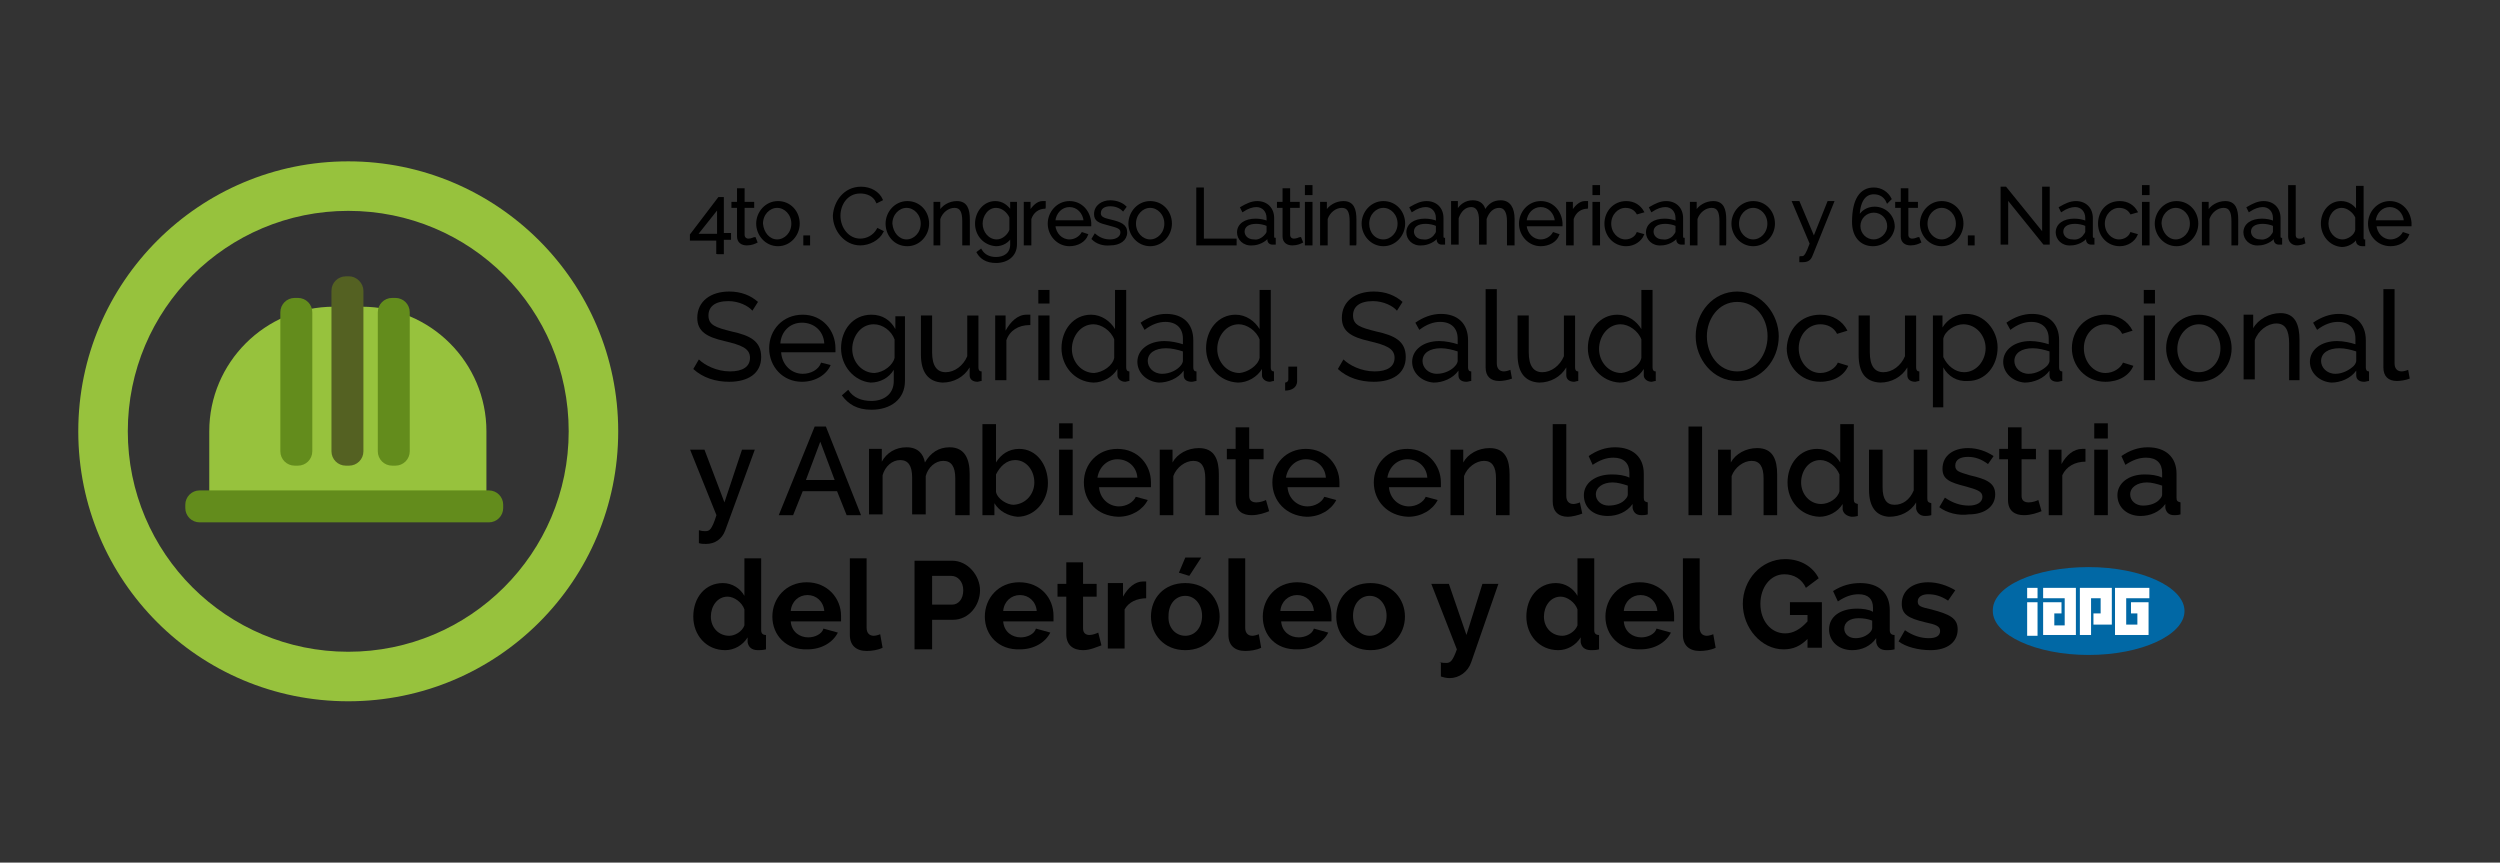 <?xml version="1.0" encoding="utf-8"?>
<!-- Generator: Adobe Illustrator 23.0.2, SVG Export Plug-In . SVG Version: 6.00 Build 0)  -->
<svg version="1.1" baseProfile="tiny" id="Layer_1" xmlns="http://www.w3.org/2000/svg" xmlns:xlink="http://www.w3.org/1999/xlink"
	 x="0px" y="0px" viewBox="0 0 313 108" xml:space="preserve">
<rect x="0" y="0" width="313" height="108" fill="#333333" stroke="none"/>
<g>
	<g id="XMLID_37_">
		<path id="XMLID_42_" fill="#97C23D" d="M60.8,63.8H26.2V54c0-8.6,7-15.6,15.6-15.6h3.5c8.6,0,15.6,7,15.6,15.6V63.8z"/>
		<path id="XMLID_41_" fill="#638C1C" d="M61.2,65.4H25c-1,0-1.8-0.8-1.8-1.8v-0.4c0-1,0.8-1.8,1.8-1.8h36.2c1,0,1.8,0.8,1.8,1.8
			v0.4C63,64.6,62.2,65.4,61.2,65.4z"/>
		<path id="XMLID_40_" fill="#638C1C" d="M39.1,39.1v17.4c0,1-0.8,1.8-1.8,1.8h-0.4c-1,0-1.8-0.8-1.8-1.8V39.1c0-1,0.8-1.8,1.8-1.8
			h0.4C38.3,37.3,39.1,38.1,39.1,39.1z"/>
		<path id="XMLID_39_" fill="#638C1C" d="M51.3,39.1v17.4c0,1-0.8,1.8-1.8,1.8h-0.4c-1,0-1.8-0.8-1.8-1.8V39.1c0-1,0.8-1.8,1.8-1.8
			h0.4C50.5,37.3,51.3,38.1,51.3,39.1z"/>
		<path id="XMLID_38_" fill="#546122" d="M45.5,36.4v20.1c0,1-0.8,1.8-1.8,1.8h-0.4c-1,0-1.8-0.8-1.8-1.8V36.4c0-1,0.8-1.8,1.8-1.8
			h0.4C44.7,34.6,45.5,35.5,45.5,36.4z"/>
	</g>
	<g>
		<path stroke="#000000" stroke-width="0.25" stroke-miterlimit="10" d="M89.8,31.8v-1.8h-3.3v-0.6l3.5-4.6h0.5v4.5h0.9v0.6h-0.9
			v1.8H89.8z M87.2,29.4h2.7V26L87.2,29.4z"/>
		<path stroke="#000000" stroke-width="0.25" stroke-miterlimit="10" d="M94.7,30.3c-0.2,0.1-0.6,0.3-1.2,0.3c-0.6,0-1.1-0.3-1.1-1
			v-3.7h-0.7v-0.5h0.7v-1.7h0.7v1.7h1.2v0.5h-1.2v3.5c0,0.4,0.3,0.6,0.6,0.6c0.4,0,0.7-0.2,0.8-0.2L94.7,30.3z"/>
		<path stroke="#000000" stroke-width="0.25" stroke-miterlimit="10" d="M94.8,28c0-1.4,1.1-2.7,2.6-2.7s2.6,1.2,2.6,2.7
			c0,1.4-1.1,2.7-2.6,2.7C95.9,30.7,94.8,29.4,94.8,28z M97.3,30.1c1,0,1.9-0.9,1.9-2.1s-0.9-2.1-1.9-2.1c-1,0-1.9,0.9-1.9,2.1
			C95.5,29.2,96.3,30.1,97.3,30.1z"/>
		<path stroke="#000000" stroke-width="0.25" stroke-miterlimit="10" d="M100.7,30.6v-1h0.6v1H100.7z"/>
		<path stroke="#000000" stroke-width="0.25" stroke-miterlimit="10" d="M107.8,23.5c1.2,0,2.2,0.6,2.6,1.5l-0.6,0.3
			c-0.4-0.9-1.3-1.2-2.1-1.2c-1.7,0-2.6,1.5-2.6,2.9c0,1.6,1.1,3,2.6,3c0.8,0,1.7-0.4,2.2-1.3l0.6,0.3c-0.5,1-1.7,1.6-2.8,1.6
			c-1.9,0-3.3-1.8-3.3-3.6C104.5,25.3,105.7,23.5,107.8,23.5z"/>
		<path stroke="#000000" stroke-width="0.25" stroke-miterlimit="10" d="M111,28c0-1.4,1.1-2.7,2.6-2.7s2.6,1.2,2.6,2.7
			c0,1.4-1.1,2.7-2.6,2.7C112,30.7,111,29.4,111,28z M113.5,30.1c1,0,1.9-0.9,1.9-2.1s-0.9-2.1-1.9-2.1c-1,0-1.9,0.9-1.9,2.1
			C111.7,29.2,112.5,30.1,113.5,30.1z"/>
		<path stroke="#000000" stroke-width="0.25" stroke-miterlimit="10" d="M121.3,30.6h-0.7v-2.9c0-1.2-0.3-1.8-1.1-1.8
			c-0.8,0-1.6,0.6-1.9,1.5v3.2H117v-5.2h0.6v1.2c0.4-0.8,1.3-1.3,2.2-1.3c1.2,0,1.5,0.9,1.5,2.2V30.6z"/>
		<path stroke="#000000" stroke-width="0.25" stroke-miterlimit="10" d="M122.2,28c0-1.4,1-2.7,2.4-2.7c0.9,0,1.5,0.5,2,1.2v-1.1
			h0.6v5.2c0,1.4-1.1,2.2-2.5,2.2c-1.2,0-1.9-0.5-2.3-1.2l0.4-0.3c0.4,0.7,1.1,1,1.9,1c1,0,1.9-0.5,1.9-1.7v-1
			c-0.4,0.7-1.1,1.1-1.9,1.1C123.2,30.6,122.2,29.4,122.2,28z M126.5,28.8v-1.6c-0.3-0.7-1-1.3-1.8-1.3c-1.1,0-1.8,1.1-1.8,2.1
			c0,1.1,0.8,2.1,1.9,2.1C125.6,30.1,126.3,29.4,126.5,28.8z"/>
		<path stroke="#000000" stroke-width="0.25" stroke-miterlimit="10" d="M130.9,26c-0.9,0-1.6,0.5-1.9,1.4v3.2h-0.7v-5.2h0.6v1.2
			c0.4-0.7,1-1.3,1.6-1.3c0.1,0,0.2,0,0.3,0V26z"/>
		<path stroke="#000000" stroke-width="0.25" stroke-miterlimit="10" d="M131.3,28c0-1.4,1.1-2.7,2.6-2.7c1.5,0,2.5,1.2,2.6,2.6
			c0,0.1,0,0.2,0,0.3H132c0.1,1.1,0.9,1.9,1.9,1.9c0.7,0,1.3-0.4,1.6-0.9l0.6,0.2c-0.3,0.8-1.2,1.3-2.2,1.3
			C132.4,30.7,131.3,29.4,131.3,28z M135.8,27.7c-0.1-1.1-0.9-1.9-1.9-1.9c-1,0-1.8,0.8-1.9,1.9H135.8z"/>
		<path stroke="#000000" stroke-width="0.25" stroke-miterlimit="10" d="M136.8,29.9l0.3-0.5c0.6,0.5,1.2,0.7,1.9,0.7
			c0.8,0,1.4-0.4,1.4-1c0-0.6-0.5-0.7-1.6-1c-1.2-0.3-1.7-0.5-1.7-1.3c0-1,0.9-1.6,1.9-1.6c0.8,0,1.5,0.3,1.9,0.7l-0.3,0.4
			c-0.4-0.4-1-0.6-1.6-0.6c-0.7,0-1.3,0.3-1.3,1c0,0.5,0.4,0.7,1.3,0.9c1.3,0.3,2,0.6,2,1.5c0,0.9-0.8,1.5-2,1.5
			C138.1,30.7,137.3,30.4,136.8,29.9z"/>
		<path stroke="#000000" stroke-width="0.25" stroke-miterlimit="10" d="M141.4,28c0-1.4,1.1-2.7,2.6-2.7c1.5,0,2.6,1.2,2.6,2.7
			c0,1.4-1.1,2.7-2.6,2.7C142.5,30.7,141.4,29.4,141.4,28z M144,30.1c1,0,1.9-0.9,1.9-2.1s-0.9-2.1-1.9-2.1c-1,0-1.9,0.9-1.9,2.1
			C142.1,29.2,143,30.1,144,30.1z"/>
		<path stroke="#000000" stroke-width="0.25" stroke-miterlimit="10" d="M149.9,30.6v-7h0.7V30h4.1v0.6H149.9z"/>
		<path stroke="#000000" stroke-width="0.25" stroke-miterlimit="10" d="M155,29.1c0-1,0.9-1.6,2.2-1.6c0.5,0,1.1,0.1,1.5,0.3v-0.5
			c0-0.9-0.6-1.5-1.4-1.5c-0.5,0-1.1,0.2-1.7,0.6l-0.2-0.4c0.7-0.4,1.3-0.7,2-0.7c1.2,0,2,0.8,2,2v2.3c0,0.2,0.1,0.3,0.2,0.3v0.6
			c-0.1,0-0.2,0-0.3,0c-0.3,0-0.5-0.2-0.5-0.5l0-0.4c-0.4,0.6-1.3,1-2,1C155.7,30.7,155,29.9,155,29.1z M158.5,29.4
			c0.1-0.1,0.2-0.3,0.2-0.4v-0.8c-0.4-0.2-1-0.3-1.4-0.3c-1,0-1.6,0.4-1.6,1.1c0,0.5,0.4,1.1,1.3,1.1
			C157.5,30.2,158.1,29.9,158.5,29.4z"/>
		<path stroke="#000000" stroke-width="0.25" stroke-miterlimit="10" d="M163,30.3c-0.2,0.1-0.6,0.3-1.2,0.3c-0.6,0-1.1-0.3-1.1-1
			v-3.7H160v-0.5h0.7v-1.7h0.7v1.7h1.2v0.5h-1.2v3.5c0,0.4,0.3,0.6,0.6,0.6c0.4,0,0.7-0.2,0.8-0.2L163,30.3z"/>
		<path stroke="#000000" stroke-width="0.25" stroke-miterlimit="10" d="M163.5,24.3v-1h0.7v1H163.5z M163.5,30.6v-5.2h0.7v5.2
			H163.5z"/>
		<path stroke="#000000" stroke-width="0.25" stroke-miterlimit="10" d="M169.8,30.6h-0.7v-2.9c0-1.2-0.3-1.8-1.1-1.8
			c-0.8,0-1.6,0.6-1.9,1.5v3.2h-0.7v-5.2h0.6v1.2c0.4-0.8,1.3-1.3,2.2-1.3c1.2,0,1.5,0.9,1.5,2.2V30.6z"/>
		<path stroke="#000000" stroke-width="0.25" stroke-miterlimit="10" d="M170.6,28c0-1.4,1.1-2.7,2.6-2.7c1.5,0,2.6,1.2,2.6,2.7
			c0,1.4-1.1,2.7-2.6,2.7C171.7,30.7,170.6,29.4,170.6,28z M173.2,30.1c1,0,1.9-0.9,1.9-2.1s-0.9-2.1-1.9-2.1c-1,0-1.9,0.9-1.9,2.1
			C171.3,29.2,172.1,30.1,173.2,30.1z"/>
		<path stroke="#000000" stroke-width="0.25" stroke-miterlimit="10" d="M176.2,29.1c0-1,0.9-1.6,2.2-1.6c0.5,0,1.1,0.1,1.5,0.3
			v-0.5c0-0.9-0.6-1.5-1.4-1.5c-0.5,0-1.1,0.2-1.7,0.6l-0.2-0.4c0.7-0.4,1.3-0.7,2-0.7c1.2,0,2,0.8,2,2v2.3c0,0.2,0.1,0.3,0.2,0.3
			v0.6c-0.1,0-0.2,0-0.3,0c-0.3,0-0.5-0.2-0.5-0.5l0-0.4c-0.4,0.6-1.3,1-2,1C176.9,30.7,176.2,29.9,176.2,29.1z M179.7,29.4
			c0.1-0.1,0.2-0.3,0.2-0.4v-0.8c-0.4-0.2-1-0.3-1.4-0.3c-1,0-1.6,0.4-1.6,1.1c0,0.5,0.4,1.1,1.3,1.1
			C178.7,30.2,179.4,29.9,179.7,29.4z"/>
		<path stroke="#000000" stroke-width="0.25" stroke-miterlimit="10" d="M189.5,30.6h-0.7v-2.9c0-1.2-0.4-1.8-1.1-1.8
			c-0.8,0-1.4,0.6-1.7,1.5v3.1h-0.7v-2.9c0-1.2-0.4-1.8-1.1-1.8c-0.8,0-1.4,0.6-1.7,1.5v3.2h-0.7v-5.2h0.6v1.2
			c0.4-0.8,1.1-1.3,2-1.3c0.9,0,1.4,0.5,1.5,1.3c0.5-0.9,1.1-1.3,2-1.3c1.1,0,1.6,0.9,1.6,2.2V30.6z"/>
		<path stroke="#000000" stroke-width="0.25" stroke-miterlimit="10" d="M190.3,28c0-1.4,1.1-2.7,2.6-2.7c1.5,0,2.5,1.2,2.6,2.6
			c0,0.1,0,0.2,0,0.3H191c0.1,1.1,0.9,1.9,1.9,1.9c0.7,0,1.3-0.4,1.6-0.9l0.6,0.2c-0.3,0.8-1.2,1.3-2.2,1.3
			C191.4,30.7,190.3,29.4,190.3,28z M194.8,27.7c-0.1-1.1-0.9-1.9-1.9-1.9c-1,0-1.8,0.8-1.9,1.9H194.8z"/>
		<path stroke="#000000" stroke-width="0.25" stroke-miterlimit="10" d="M198.8,26c-0.9,0-1.6,0.5-1.9,1.4v3.2h-0.7v-5.2h0.6v1.2
			c0.4-0.7,1-1.3,1.6-1.3c0.1,0,0.2,0,0.3,0V26z"/>
		<path stroke="#000000" stroke-width="0.25" stroke-miterlimit="10" d="M199.5,24.3v-1h0.7v1H199.5z M199.5,30.6v-5.2h0.7v5.2
			H199.5z"/>
		<path stroke="#000000" stroke-width="0.25" stroke-miterlimit="10" d="M203.6,25.3c1,0,1.7,0.5,2.1,1.2l-0.7,0.2
			c-0.3-0.5-0.8-0.8-1.5-0.8c-1,0-1.9,0.9-1.9,2.1c0,1.2,0.9,2.1,1.9,2.1c0.7,0,1.3-0.4,1.5-0.9l0.7,0.2c-0.3,0.7-1.1,1.3-2.1,1.3
			c-1.5,0-2.6-1.2-2.6-2.7S202.1,25.3,203.6,25.3z"/>
		<path stroke="#000000" stroke-width="0.25" stroke-miterlimit="10" d="M206.2,29.1c0-1,0.9-1.6,2.2-1.6c0.5,0,1.1,0.1,1.5,0.3
			v-0.5c0-0.9-0.6-1.5-1.4-1.5c-0.5,0-1.1,0.2-1.7,0.6l-0.2-0.4c0.7-0.4,1.3-0.7,2-0.7c1.2,0,2,0.8,2,2v2.3c0,0.2,0.1,0.3,0.2,0.3
			v0.6c-0.1,0-0.2,0-0.3,0c-0.3,0-0.5-0.2-0.5-0.5l0-0.4c-0.4,0.6-1.3,1-2,1C206.9,30.7,206.2,29.9,206.2,29.1z M209.7,29.4
			c0.1-0.1,0.2-0.3,0.2-0.4v-0.8c-0.4-0.2-1-0.3-1.4-0.3c-1,0-1.6,0.4-1.6,1.1c0,0.5,0.4,1.1,1.3,1.1
			C208.7,30.2,209.4,29.9,209.7,29.4z"/>
		<path stroke="#000000" stroke-width="0.25" stroke-miterlimit="10" d="M216.1,30.6h-0.7v-2.9c0-1.2-0.3-1.8-1.1-1.8
			c-0.8,0-1.6,0.6-1.9,1.5v3.2h-0.7v-5.2h0.6v1.2c0.4-0.8,1.3-1.3,2.2-1.3c1.2,0,1.5,0.9,1.5,2.2V30.6z"/>
		<path stroke="#000000" stroke-width="0.25" stroke-miterlimit="10" d="M216.9,28c0-1.4,1.1-2.7,2.6-2.7s2.6,1.2,2.6,2.7
			c0,1.4-1.1,2.7-2.6,2.7C218,30.7,216.9,29.4,216.9,28z M219.5,30.1c1,0,1.9-0.9,1.9-2.1s-0.9-2.1-1.9-2.1c-1,0-1.9,0.9-1.9,2.1
			C217.6,29.2,218.5,30.1,219.5,30.1z"/>
		<path stroke="#000000" stroke-width="0.25" stroke-miterlimit="10" d="M225.3,32.2c0.1,0,0.1,0,0.2,0c0.1,0,0.3,0,0.4-0.1
			c0.1-0.1,0.3-0.2,0.8-1.6l-2.2-5.2h0.7l1.9,4.5l1.8-4.5h0.6l-2.7,6.7c-0.2,0.5-0.5,0.7-1.1,0.7c-0.1,0-0.2,0-0.3,0V32.2z"/>
		<path stroke="#000000" stroke-width="0.25" stroke-miterlimit="10" d="M234.5,30.7c-1.5,0-2.5-1.1-2.5-2.9c0-2.9,1-4.2,2.6-4.2
			c0.9,0,1.7,0.5,2.1,1.3l-0.4,0.4c-0.3-0.7-0.9-1.1-1.7-1.1c-1.2,0-1.9,1.1-1.9,3.1c0.3-0.8,1.1-1.3,2-1.3c1.3,0,2.4,1,2.4,2.4
			C237,29.6,235.9,30.7,234.5,30.7z M236.4,28.3c0-1-0.8-1.8-1.8-1.8c-1,0-1.8,0.8-1.8,1.8c0,1,0.8,1.8,1.8,1.8
			C235.5,30.1,236.4,29.3,236.4,28.3z"/>
		<path stroke="#000000" stroke-width="0.25" stroke-miterlimit="10" d="M240.4,30.3c-0.2,0.1-0.6,0.3-1.2,0.3c-0.6,0-1.1-0.3-1.1-1
			v-3.7h-0.7v-0.5h0.7v-1.7h0.7v1.7h1.2v0.5h-1.2v3.5c0,0.4,0.3,0.6,0.6,0.6c0.4,0,0.7-0.2,0.8-0.2L240.4,30.3z"/>
		<path stroke="#000000" stroke-width="0.25" stroke-miterlimit="10" d="M240.5,28c0-1.4,1.1-2.7,2.6-2.7s2.6,1.2,2.6,2.7
			c0,1.4-1.1,2.7-2.6,2.7C241.6,30.7,240.5,29.4,240.5,28z M243.1,30.1c1,0,1.9-0.9,1.9-2.1s-0.9-2.1-1.9-2.1c-1,0-1.9,0.9-1.9,2.1
			C241.2,29.2,242.1,30.1,243.1,30.1z"/>
		<path stroke="#000000" stroke-width="0.25" stroke-miterlimit="10" d="M246.5,30.6v-1h0.6v1H246.5z"/>
		<path stroke="#000000" stroke-width="0.25" stroke-miterlimit="10" d="M251.3,24.8v5.7h-0.7v-7h0.5l4.7,5.8v-5.8h0.7v7h-0.6
			L251.3,24.8z"/>
		<path stroke="#000000" stroke-width="0.25" stroke-miterlimit="10" d="M257.5,29.1c0-1,0.9-1.6,2.2-1.6c0.5,0,1.1,0.1,1.5,0.3
			v-0.5c0-0.9-0.6-1.5-1.4-1.5c-0.5,0-1.1,0.2-1.7,0.6l-0.2-0.4c0.7-0.4,1.3-0.7,2-0.7c1.2,0,2,0.8,2,2v2.3c0,0.2,0.1,0.3,0.2,0.3
			v0.6c-0.1,0-0.2,0-0.3,0c-0.3,0-0.5-0.2-0.5-0.5l0-0.4c-0.4,0.6-1.3,1-2,1C258.2,30.7,257.5,29.9,257.5,29.1z M261,29.4
			c0.1-0.1,0.2-0.3,0.2-0.4v-0.8c-0.4-0.2-1-0.3-1.4-0.3c-1,0-1.6,0.4-1.6,1.1c0,0.5,0.4,1.1,1.3,1.1
			C260.1,30.2,260.7,29.9,261,29.4z"/>
		<path stroke="#000000" stroke-width="0.25" stroke-miterlimit="10" d="M265.4,25.3c1,0,1.7,0.5,2.1,1.2l-0.7,0.2
			c-0.3-0.5-0.8-0.8-1.5-0.8c-1,0-1.9,0.9-1.9,2.1c0,1.2,0.9,2.1,1.9,2.1c0.7,0,1.3-0.4,1.5-0.9l0.7,0.2c-0.3,0.7-1.1,1.3-2.1,1.3
			c-1.5,0-2.6-1.2-2.6-2.7S263.8,25.3,265.4,25.3z"/>
		<path stroke="#000000" stroke-width="0.25" stroke-miterlimit="10" d="M268.3,24.3v-1h0.7v1H268.3z M268.3,30.6v-5.2h0.7v5.2
			H268.3z"/>
		<path stroke="#000000" stroke-width="0.25" stroke-miterlimit="10" d="M269.9,28c0-1.4,1.1-2.7,2.6-2.7s2.6,1.2,2.6,2.7
			c0,1.4-1.1,2.7-2.6,2.7C271,30.7,269.9,29.4,269.9,28z M272.4,30.1c1,0,1.9-0.9,1.9-2.1s-0.9-2.1-1.9-2.1c-1,0-1.9,0.9-1.9,2.1
			C270.6,29.2,271.4,30.1,272.4,30.1z"/>
		<path stroke="#000000" stroke-width="0.25" stroke-miterlimit="10" d="M280.2,30.6h-0.7v-2.9c0-1.2-0.3-1.8-1.1-1.8
			c-0.8,0-1.6,0.6-1.9,1.5v3.2h-0.7v-5.2h0.6v1.2c0.4-0.8,1.3-1.3,2.2-1.3c1.2,0,1.5,0.9,1.5,2.2V30.6z"/>
		<path stroke="#000000" stroke-width="0.25" stroke-miterlimit="10" d="M281,29.1c0-1,0.9-1.6,2.2-1.6c0.5,0,1.1,0.1,1.5,0.3v-0.5
			c0-0.9-0.6-1.5-1.4-1.5c-0.5,0-1.1,0.2-1.7,0.6l-0.2-0.4c0.7-0.4,1.3-0.7,2-0.7c1.2,0,2,0.8,2,2v2.3c0,0.2,0.1,0.3,0.2,0.3v0.6
			c-0.1,0-0.2,0-0.3,0c-0.3,0-0.5-0.2-0.5-0.5l0-0.4c-0.4,0.6-1.3,1-2,1C281.7,30.7,281,29.9,281,29.1z M284.5,29.4
			c0.1-0.1,0.2-0.3,0.2-0.4v-0.8c-0.4-0.2-1-0.3-1.4-0.3c-1,0-1.6,0.4-1.6,1.1c0,0.5,0.4,1.1,1.3,1.1
			C283.5,30.2,284.2,29.9,284.5,29.4z"/>
		<path stroke="#000000" stroke-width="0.25" stroke-miterlimit="10" d="M286.6,23.3h0.7v6.1c0,0.4,0.2,0.6,0.6,0.6
			c0.1,0,0.4,0,0.5-0.1l0.1,0.5c-0.2,0.1-0.7,0.2-0.9,0.2c-0.6,0-1-0.4-1-1V23.3z"/>
		<path stroke="#000000" stroke-width="0.25" stroke-miterlimit="10" d="M290.7,28c0-1.5,1-2.7,2.4-2.7c0.9,0,1.6,0.5,2,1.2v-3.1
			h0.7v6.4c0,0.2,0.1,0.3,0.2,0.3v0.6c-0.1,0-0.2,0-0.3,0c-0.3,0-0.6-0.2-0.6-0.5v-0.5c-0.4,0.7-1.2,1.1-1.9,1.1
			C291.7,30.7,290.7,29.4,290.7,28z M295,28.8v-1.6c-0.3-0.7-1.1-1.3-1.8-1.3c-1.1,0-1.8,1-1.8,2.1c0,1.1,0.8,2.1,1.9,2.1
			C294,30.1,294.9,29.5,295,28.8z"/>
		<path stroke="#000000" stroke-width="0.25" stroke-miterlimit="10" d="M296.6,28c0-1.4,1.1-2.7,2.6-2.7c1.5,0,2.5,1.2,2.6,2.6
			c0,0.1,0,0.2,0,0.3h-4.4c0.1,1.1,0.9,1.9,1.9,1.9c0.7,0,1.3-0.4,1.6-0.9l0.6,0.2c-0.3,0.8-1.2,1.3-2.2,1.3
			C297.7,30.7,296.6,29.4,296.6,28z M301.1,27.7c-0.1-1.1-0.9-1.9-1.9-1.9c-1,0-1.8,0.8-1.9,1.9H301.1z"/>
		<path d="M94.2,38.9c-0.5-0.6-1.7-1.2-3-1.2c-1.7,0-2.5,0.7-2.5,1.8c0,1.2,0.9,1.5,2.9,2c2.3,0.5,3.7,1.2,3.7,3.2
			c0,2.1-1.7,3.1-4,3.1c-1.7,0-3.3-0.5-4.5-1.6l0.7-1.2c0.7,0.7,2.2,1.5,3.9,1.5c1.6,0,2.5-0.6,2.5-1.7c0-1.2-1.1-1.6-3.2-2.1
			c-2.2-0.5-3.4-1.2-3.4-2.9c0-2.1,1.7-3.3,4-3.3c1.5,0,2.7,0.5,3.6,1.3L94.2,38.9z"/>
		<path d="M96.3,43.6c0-2.3,1.7-4.2,4.2-4.2c2.5,0,4.1,2,4.1,4.2c0,0.2,0,0.4,0,0.5h-6.8c0.1,1.6,1.3,2.7,2.7,2.7c1,0,2-0.5,2.3-1.4
			l1.2,0.3c-0.5,1.2-1.9,2.1-3.6,2.1C98,47.8,96.3,45.9,96.3,43.6z M103.2,43c-0.1-1.6-1.3-2.6-2.8-2.6s-2.6,1.1-2.7,2.6H103.2z"/>
		<path d="M105.3,43.6c0-2.3,1.5-4.2,3.8-4.2c1.4,0,2.4,0.7,3,1.8v-1.6h1.2v8.1c0,2.3-1.8,3.6-4.2,3.6c-1.8,0-2.9-0.7-3.7-1.8
			l0.8-0.7c0.6,1,1.7,1.4,2.9,1.4c1.5,0,2.8-0.8,2.8-2.5v-1.4c-0.6,1-1.7,1.6-2.9,1.6C106.9,47.7,105.3,45.8,105.3,43.6z M112,44.8
			v-2.3c-0.4-1.1-1.5-1.9-2.6-1.9c-1.7,0-2.7,1.6-2.7,3.1c0,1.6,1.2,3,2.8,3C110.7,46.6,111.8,45.7,112,44.8z"/>
		<path d="M115.3,44.4v-4.9h1.4v4.6c0,1.7,0.6,2.5,1.7,2.5c1.1,0,2.2-0.8,2.7-2v-5.1h1.4V46c0,0.3,0.1,0.5,0.4,0.5v1.2
			c-0.2,0-0.4,0.1-0.5,0.1c-0.6,0-1-0.3-1-0.8l0-1c-0.7,1.2-2,1.9-3.4,1.9C116.2,47.8,115.3,46.6,115.3,44.4z"/>
		<path d="M128.9,40.7c-1.4,0-2.5,0.7-2.9,1.9v5h-1.4v-8.1h1.3v1.9c0.6-1.1,1.5-2,2.6-2c0.2,0,0.3,0,0.5,0V40.7z"/>
		<path d="M130,38v-1.7h1.4V38H130z M130,47.6v-8.1h1.4v8.1H130z"/>
		<path d="M132.9,43.6c0-2.3,1.5-4.2,3.7-4.2c1.3,0,2.4,0.8,3,1.8v-4.9h1.4V46c0,0.3,0.1,0.5,0.4,0.5v1.2c-0.2,0-0.4,0.1-0.5,0.1
			c-0.6,0-1-0.4-1-0.8l0-0.8c-0.6,1-1.8,1.7-3,1.7C134.5,47.8,132.9,45.8,132.9,43.6z M139.5,44.8v-2.3c-0.4-1.1-1.6-1.9-2.6-1.9
			c-1.6,0-2.7,1.5-2.7,3.1c0,1.6,1.2,3,2.8,3C138.1,46.6,139.3,45.8,139.5,44.8z"/>
		<path d="M142.4,45.3c0-1.5,1.4-2.6,3.4-2.6c0.8,0,1.7,0.2,2.3,0.4v-0.7c0-1.3-0.8-2.1-2.2-2.1c-0.8,0-1.7,0.3-2.6,1l-0.5-0.9
			c1-0.7,2.1-1.1,3.2-1.1c2.1,0,3.4,1.2,3.4,3.3V46c0,0.3,0.1,0.5,0.4,0.5v1.2c-0.2,0-0.4,0.1-0.6,0.1c-0.5,0-1-0.2-1-0.8l0-0.6
			c-0.7,1-2,1.5-3.1,1.5C143.6,47.8,142.4,46.7,142.4,45.3z M147.8,45.8c0.2-0.2,0.3-0.5,0.3-0.6V44c-0.6-0.2-1.4-0.4-2.1-0.4
			c-1.4,0-2.3,0.6-2.3,1.6c0,0.8,0.7,1.6,1.8,1.6C146.5,46.8,147.4,46.3,147.8,45.8z"/>
		<path d="M151,43.6c0-2.3,1.5-4.2,3.7-4.2c1.3,0,2.4,0.8,3,1.8v-4.9h1.4V46c0,0.3,0.1,0.5,0.4,0.5v1.2c-0.2,0-0.4,0.1-0.5,0.1
			c-0.6,0-1-0.4-1-0.8l0-0.8c-0.6,1-1.8,1.7-3,1.7C152.6,47.8,151,45.8,151,43.6z M157.7,44.8v-2.3c-0.4-1.1-1.6-1.9-2.6-1.9
			c-1.6,0-2.7,1.5-2.7,3.1c0,1.6,1.2,3,2.8,3C156.2,46.6,157.5,45.8,157.7,44.8z"/>
		<path d="M160.9,47.9c0.1,0,0.4-0.1,0.4-0.4v-1.6h1.1v1.8c0,0.9-0.8,1.2-1.5,1.2V47.9z"/>
		<path d="M174.9,38.9c-0.5-0.6-1.7-1.2-3-1.2c-1.7,0-2.5,0.7-2.5,1.8c0,1.2,0.9,1.5,2.9,2c2.3,0.5,3.7,1.2,3.7,3.2
			c0,2.1-1.7,3.1-4,3.1c-1.7,0-3.3-0.5-4.5-1.6l0.7-1.2c0.7,0.7,2.2,1.5,3.9,1.5c1.6,0,2.5-0.6,2.5-1.7c0-1.2-1.1-1.6-3.2-2.1
			c-2.2-0.5-3.4-1.2-3.4-2.9c0-2.1,1.7-3.3,4-3.3c1.5,0,2.7,0.5,3.6,1.3L174.9,38.9z"/>
		<path d="M176.8,45.3c0-1.5,1.4-2.6,3.4-2.6c0.8,0,1.7,0.2,2.3,0.4v-0.7c0-1.3-0.8-2.1-2.2-2.1c-0.8,0-1.7,0.3-2.6,1l-0.5-0.9
			c1-0.7,2.1-1.1,3.2-1.1c2.1,0,3.4,1.2,3.4,3.3V46c0,0.3,0.1,0.5,0.4,0.5v1.2c-0.2,0-0.4,0.1-0.6,0.1c-0.5,0-1-0.2-1-0.8l0-0.6
			c-0.7,1-2,1.5-3.1,1.5C178,47.8,176.8,46.7,176.8,45.3z M182.2,45.8c0.2-0.2,0.3-0.5,0.3-0.6V44c-0.6-0.2-1.4-0.4-2.1-0.4
			c-1.4,0-2.3,0.6-2.3,1.6c0,0.8,0.7,1.6,1.8,1.6C180.9,46.8,181.8,46.3,182.2,45.8z"/>
		<path d="M186,36.2h1.4v9.3c0,0.6,0.3,1,0.9,1c0.2,0,0.6-0.1,0.8-0.2l0.2,1.1c-0.5,0.2-1.2,0.3-1.6,0.3c-1.1,0-1.7-0.6-1.7-1.7
			V36.2z"/>
		<path d="M190,44.4v-4.9h1.4v4.6c0,1.7,0.6,2.5,1.7,2.5c1.1,0,2.2-0.8,2.7-2v-5.1h1.4V46c0,0.3,0.1,0.5,0.4,0.5v1.2
			c-0.2,0-0.4,0.1-0.5,0.1c-0.6,0-1-0.3-1-0.8l0-1c-0.7,1.2-2,1.9-3.4,1.9C190.9,47.8,190,46.6,190,44.4z"/>
		<path d="M198.8,43.6c0-2.3,1.5-4.2,3.7-4.2c1.3,0,2.4,0.8,3,1.8v-4.9h1.4V46c0,0.3,0.1,0.5,0.4,0.5v1.2c-0.2,0-0.4,0.1-0.5,0.1
			c-0.6,0-1-0.4-1-0.8l0-0.8c-0.6,1-1.8,1.7-3,1.7C200.5,47.8,198.8,45.8,198.8,43.6z M205.5,44.8v-2.3c-0.4-1.1-1.6-1.9-2.6-1.9
			c-1.6,0-2.7,1.5-2.7,3.1c0,1.6,1.2,3,2.8,3C204,46.6,205.3,45.8,205.5,44.8z"/>
		<path d="M212.3,42.1c0-3,2.2-5.6,5.2-5.6c3.1,0,5.2,2.9,5.2,5.6c0,3-2.2,5.6-5.2,5.6C214.4,47.7,212.3,44.9,212.3,42.1z
			 M217.5,46.5c2.4,0,3.8-2.2,3.8-4.4c0-2.3-1.5-4.3-3.8-4.3c-2.4,0-3.8,2.2-3.8,4.3C213.7,44.4,215.2,46.5,217.5,46.5z"/>
		<path d="M227.9,39.4c1.6,0,2.8,0.8,3.4,2l-1.3,0.4c-0.4-0.8-1.2-1.2-2.1-1.2c-1.5,0-2.7,1.3-2.7,3c0,1.7,1.2,3.1,2.7,3.1
			c1,0,1.9-0.6,2.2-1.3l1.3,0.4c-0.5,1.2-1.8,2-3.5,2c-2.5,0-4.2-2-4.2-4.2C223.8,41.3,225.4,39.4,227.9,39.4z"/>
		<path d="M232.7,44.4v-4.9h1.4v4.6c0,1.7,0.6,2.5,1.7,2.5c1.1,0,2.2-0.8,2.7-2v-5.1h1.4V46c0,0.3,0.1,0.5,0.4,0.5v1.2
			c-0.2,0-0.4,0.1-0.5,0.1c-0.6,0-1-0.3-1-0.8l0-1c-0.7,1.2-2,1.9-3.4,1.9C233.5,47.8,232.7,46.6,232.7,44.4z"/>
		<path d="M243.3,46V51H242V39.5h1.2V41c0.6-1,1.7-1.7,3-1.7c2.2,0,3.9,2,3.9,4.2c0,2.3-1.5,4.2-3.7,4.2
			C245,47.8,243.9,47.1,243.3,46z M248.6,43.6c0-1.6-1.2-3-2.8-3c-1,0-2.3,0.8-2.5,1.8v2.3c0.5,1.1,1.5,1.9,2.6,1.9
			C247.5,46.6,248.6,45.1,248.6,43.6z"/>
		<path d="M250.8,45.3c0-1.5,1.4-2.6,3.4-2.6c0.8,0,1.7,0.2,2.3,0.4v-0.7c0-1.3-0.8-2.1-2.2-2.1c-0.8,0-1.7,0.3-2.6,1l-0.5-0.9
			c1-0.7,2.1-1.1,3.2-1.1c2.1,0,3.4,1.2,3.4,3.3V46c0,0.3,0.1,0.5,0.4,0.5v1.2c-0.2,0-0.4,0.1-0.6,0.1c-0.5,0-1-0.2-1-0.8l0-0.6
			c-0.7,1-2,1.5-3.1,1.5C252,47.8,250.8,46.7,250.8,45.3z M256.3,45.8c0.2-0.2,0.3-0.5,0.3-0.6V44c-0.6-0.2-1.4-0.4-2.1-0.4
			c-1.4,0-2.3,0.6-2.3,1.6c0,0.8,0.7,1.6,1.8,1.6C254.9,46.8,255.8,46.3,256.3,45.8z"/>
		<path d="M263.6,39.4c1.6,0,2.8,0.8,3.4,2l-1.3,0.4c-0.4-0.8-1.2-1.2-2.1-1.2c-1.5,0-2.7,1.3-2.7,3c0,1.7,1.2,3.1,2.7,3.1
			c1,0,1.9-0.6,2.2-1.3l1.3,0.4c-0.5,1.2-1.8,2-3.5,2c-2.5,0-4.2-2-4.2-4.2C259.4,41.3,261.1,39.4,263.6,39.4z"/>
		<path d="M268.4,38v-1.7h1.4V38H268.4z M268.4,47.6v-8.1h1.4v8.1H268.4z"/>
		<path d="M271.2,43.6c0-2.3,1.7-4.2,4.1-4.2c2.4,0,4.1,2,4.1,4.2c0,2.3-1.7,4.2-4.1,4.2C272.9,47.8,271.2,45.8,271.2,43.6z
			 M275.3,46.6c1.5,0,2.7-1.3,2.7-3c0-1.7-1.2-3-2.7-3c-1.5,0-2.7,1.4-2.7,3.1S273.8,46.6,275.3,46.6z"/>
		<path d="M288,47.6h-1.4v-4.6c0-1.7-0.5-2.5-1.6-2.5c-1.1,0-2.3,0.9-2.7,2.1v4.9h-1.4v-8.1h1.2v1.7c0.6-1.1,2-1.9,3.4-1.9
			c1.9,0,2.4,1.5,2.4,3.4V47.6z"/>
		<path d="M289.2,45.3c0-1.5,1.4-2.6,3.4-2.6c0.8,0,1.7,0.2,2.3,0.4v-0.7c0-1.3-0.8-2.1-2.2-2.1c-0.8,0-1.7,0.3-2.6,1l-0.5-0.9
			c1-0.7,2.1-1.1,3.2-1.1c2.1,0,3.4,1.2,3.4,3.3V46c0,0.3,0.1,0.5,0.4,0.5v1.2c-0.2,0-0.4,0.1-0.6,0.1c-0.5,0-1-0.2-1-0.8l0-0.6
			c-0.7,1-2,1.5-3.1,1.5C290.4,47.8,289.2,46.7,289.2,45.3z M294.7,45.8c0.2-0.2,0.3-0.5,0.3-0.6V44c-0.6-0.2-1.4-0.4-2.1-0.4
			c-1.4,0-2.3,0.6-2.3,1.6c0,0.8,0.7,1.6,1.8,1.6C293.3,46.8,294.2,46.3,294.7,45.8z"/>
		<path d="M298.4,36.2h1.4v9.3c0,0.6,0.3,1,0.9,1c0.2,0,0.6-0.1,0.8-0.2l0.2,1.1c-0.5,0.2-1.2,0.3-1.6,0.3c-1.1,0-1.7-0.6-1.7-1.7
			V36.2z"/>
		<path d="M87.6,66.4c0.3,0.1,0.5,0.1,0.7,0.1c0.5,0,0.8-0.1,1.4-2l-3.3-8.2h1.8l2.5,6.6l2.2-6.6h1.6l-3.7,10.1
			c-0.4,1.1-1.3,1.7-2.4,1.7c-0.3,0-0.6,0-0.9-0.1V66.4z"/>
		<path d="M97.5,64.5l4.5-11.1h1.4l4.4,11.1H106l-1.2-3h-4.3l-1.2,3H97.5z M102.7,55.3l-1.8,4.8h3.6L102.7,55.3z"/>
		<path d="M121.3,64.5h-1.7v-4.6c0-1.5-0.5-2.2-1.5-2.2c-1,0-1.9,0.8-2.2,1.9v4.8h-1.7v-4.6c0-1.5-0.5-2.2-1.5-2.2s-1.9,0.8-2.2,1.9
			v4.9h-1.7v-8.2h1.6v1.6c0.6-1.1,1.7-1.8,3.1-1.8c1.4,0,2.1,0.8,2.3,1.9c0.7-1.2,1.7-1.9,3.1-1.9c1.9,0,2.5,1.5,2.5,3.3V64.5z"/>
		<path d="M124.5,63v1.5H123V53.1h1.7v4.8c0.6-1,1.6-1.7,2.9-1.7c2.2,0,3.6,2,3.6,4.3c0,2.3-1.7,4.2-3.8,4.2
			C126.2,64.6,125.1,64,124.5,63z M129.5,60.4c0-1.5-1-2.8-2.4-2.8c-1.1,0-1.9,0.8-2.4,1.8v2.2c0.2,0.9,1.4,1.6,2.2,1.6
			C128.5,63.1,129.5,61.8,129.5,60.4z"/>
		<path d="M132.6,54.9v-1.9h1.7v1.9H132.6z M132.6,64.5v-8.2h1.7v8.2H132.6z"/>
		<path d="M135.7,60.4c0-2.3,1.7-4.2,4.2-4.2c2.6,0,4.2,2,4.2,4.2c0,0.3,0,0.5,0,0.6h-6.5c0.1,1.4,1.2,2.4,2.5,2.4
			c0.9,0,1.8-0.5,2.1-1.2l1.5,0.4c-0.6,1.2-2,2.1-3.7,2.1C137.3,64.6,135.7,62.7,135.7,60.4z M142.4,59.8c-0.1-1.4-1.2-2.3-2.5-2.3
			c-1.3,0-2.3,1-2.5,2.3H142.4z"/>
		<path d="M152.6,64.5h-1.7v-4.6c0-1.5-0.5-2.2-1.5-2.2c-1,0-2.1,0.8-2.5,1.9v4.9h-1.7v-8.2h1.6v1.6c0.6-1.1,1.9-1.8,3.3-1.8
			c2,0,2.5,1.5,2.5,3.3V64.5z"/>
		<path d="M158.9,64c-0.5,0.2-1.3,0.5-2.2,0.5c-1.1,0-2-0.5-2-1.9v-5.1h-1.1v-1.3h1.1v-2.7h1.7v2.7h1.8v1.3h-1.8v4.6
			c0,0.6,0.4,0.8,0.9,0.8c0.5,0,1-0.2,1.2-0.3L158.9,64z"/>
		<path d="M159.3,60.4c0-2.3,1.7-4.2,4.2-4.2s4.2,2,4.2,4.2c0,0.3,0,0.5,0,0.6h-6.5c0.1,1.4,1.2,2.4,2.5,2.4c0.9,0,1.8-0.5,2.1-1.2
			l1.5,0.4c-0.6,1.2-2,2.1-3.7,2.1C161,64.6,159.3,62.7,159.3,60.4z M166,59.8c-0.1-1.4-1.2-2.3-2.5-2.3c-1.3,0-2.3,1-2.5,2.3H166z"
			/>
		<path d="M172,60.4c0-2.3,1.7-4.2,4.2-4.2s4.2,2,4.2,4.2c0,0.3,0,0.5,0,0.6h-6.5c0.1,1.4,1.2,2.4,2.5,2.4c0.9,0,1.8-0.5,2.1-1.2
			l1.5,0.4c-0.6,1.2-2,2.1-3.7,2.1C173.7,64.6,172,62.7,172,60.4z M178.7,59.8c-0.1-1.4-1.2-2.3-2.5-2.3c-1.3,0-2.3,1-2.5,2.3H178.7
			z"/>
		<path d="M189,64.5h-1.7v-4.6c0-1.5-0.5-2.2-1.5-2.2c-1,0-2.1,0.8-2.5,1.9v4.9h-1.7v-8.2h1.6v1.6c0.6-1.1,1.9-1.8,3.3-1.8
			c2,0,2.5,1.5,2.5,3.3V64.5z"/>
		<path d="M194.4,53.1h1.7v9c0,0.6,0.3,1,0.9,1c0.2,0,0.6-0.1,0.8-0.2l0.3,1.4c-0.5,0.2-1.3,0.4-1.8,0.4c-1.2,0-1.9-0.7-1.9-1.9
			V53.1z"/>
		<path d="M198.3,62c0-1.5,1.4-2.6,3.5-2.6c0.8,0,1.6,0.1,2.2,0.4v-0.6c0-1.2-0.7-1.9-2-1.9c-0.9,0-1.7,0.3-2.6,0.9l-0.5-1.1
			c1-0.7,2.1-1.1,3.3-1.1c2.2,0,3.6,1.2,3.6,3.3v3c0,0.4,0.1,0.5,0.5,0.6v1.5c-0.3,0.1-0.6,0.1-0.8,0.1c-0.7,0-1-0.4-1.1-0.9l0-0.5
			c-0.7,1-1.9,1.5-3.1,1.5C199.4,64.6,198.3,63.5,198.3,62z M203.5,62.5c0.2-0.2,0.3-0.4,0.3-0.6v-1.1c-0.6-0.2-1.3-0.4-1.9-0.4
			c-1.2,0-2.1,0.6-2.1,1.5c0,0.8,0.7,1.4,1.6,1.4C202.3,63.3,203.1,63,203.5,62.5z"/>
		<path d="M211.4,64.5V53.4h1.7v11.1H211.4z"/>
		<path d="M222.5,64.5h-1.7v-4.6c0-1.5-0.5-2.2-1.5-2.2c-1,0-2.1,0.8-2.5,1.9v4.9h-1.7v-8.2h1.6v1.6c0.6-1.1,1.9-1.8,3.3-1.8
			c2,0,2.5,1.5,2.5,3.3V64.5z"/>
		<path d="M223.8,60.4c0-2.3,1.5-4.2,3.7-4.2c1.3,0,2.3,0.7,2.9,1.7v-4.8h1.7v9.4c0,0.4,0.1,0.5,0.5,0.6v1.5
			c-0.4,0.1-0.6,0.1-0.8,0.1c-0.6-0.1-1-0.4-1.1-0.9l0-0.7c-0.6,1-1.8,1.6-2.9,1.6C225.4,64.6,223.8,62.7,223.8,60.4z M230.3,61.5
			v-2.1c-0.4-1-1.4-1.8-2.4-1.8c-1.5,0-2.4,1.4-2.4,2.8c0,1.5,1.1,2.7,2.5,2.7C229,63.1,230.1,62.4,230.3,61.5z"/>
		<path d="M234,61.3v-5h1.7v4.7c0,1.5,0.5,2.2,1.5,2.2c1,0,1.9-0.6,2.4-1.8v-5.1h1.7v6.1c0,0.4,0.1,0.5,0.5,0.6v1.5
			c-0.4,0.1-0.6,0.1-0.8,0.1c-0.6,0-1-0.4-1.1-0.9l0-0.8c-0.7,1.2-2,1.8-3.4,1.8C234.9,64.6,234,63.5,234,61.3z"/>
		<path d="M242.8,63.5l0.7-1.2c1,0.7,2,1,3,1c1,0,1.7-0.4,1.7-1.1c0-0.7-0.7-0.9-2.1-1.3c-2-0.5-2.9-0.9-2.9-2.2
			c0-1.7,1.4-2.6,3.2-2.6c1.2,0,2.3,0.4,3.2,1l-0.7,1c-0.8-0.6-1.6-0.9-2.5-0.9c-0.9,0-1.6,0.3-1.6,1.1c0,0.7,0.5,0.8,1.8,1.2
			c2.2,0.5,3.2,1,3.2,2.4c0,1.5-1.3,2.5-3.3,2.5C245.2,64.6,243.7,64.2,242.8,63.5z"/>
		<path d="M255.6,64c-0.5,0.2-1.3,0.5-2.2,0.5c-1.1,0-2-0.5-2-1.9v-5.1h-1.1v-1.3h1.1v-2.7h1.7v2.7h1.8v1.3h-1.8v4.6
			c0,0.6,0.4,0.8,0.9,0.8c0.5,0,1-0.2,1.2-0.3L255.6,64z"/>
		<path d="M261.1,57.8c-1.3,0-2.4,0.6-2.9,1.7v5h-1.7v-8.2h1.6v1.8c0.6-1.1,1.5-1.9,2.6-1.9c0.2,0,0.3,0,0.4,0V57.8z"/>
		<path d="M262.2,54.9v-1.9h1.7v1.9H262.2z M262.2,64.5v-8.2h1.7v8.2H262.2z"/>
		<path d="M265.1,62c0-1.5,1.4-2.6,3.4-2.6c0.8,0,1.6,0.1,2.2,0.4v-0.6c0-1.2-0.7-1.9-2-1.9c-0.9,0-1.7,0.3-2.6,0.9l-0.5-1.1
			c1-0.7,2.1-1.1,3.3-1.1c2.2,0,3.6,1.2,3.6,3.3v3c0,0.4,0.1,0.5,0.5,0.6v1.5c-0.3,0.1-0.6,0.1-0.8,0.1c-0.7,0-1-0.4-1.1-0.9l0-0.5
			c-0.7,1-1.9,1.5-3.1,1.5C266.3,64.6,265.1,63.5,265.1,62z M270.4,62.5c0.2-0.2,0.3-0.4,0.3-0.6v-1.1c-0.6-0.2-1.3-0.4-1.9-0.4
			c-1.2,0-2.1,0.6-2.1,1.5c0,0.8,0.7,1.4,1.6,1.4C269.2,63.3,270,63,270.4,62.5z"/>
		<path d="M86.8,77.2c0-2.4,1.5-4.2,3.7-4.2c1.2,0,2.2,0.7,2.7,1.6v-4.7h2.1v9c0,0.4,0.2,0.6,0.6,0.6v1.8c-0.4,0.1-0.8,0.1-1,0.1
			c-0.8,0-1.2-0.4-1.3-1l0-0.6c-0.6,1-1.7,1.6-2.8,1.6C88.4,81.4,86.8,79.5,86.8,77.2z M93.2,78.3v-2c-0.3-0.9-1.3-1.6-2.1-1.6
			c-1.3,0-2.1,1.2-2.1,2.5c0,1.4,1,2.4,2.3,2.4C92,79.6,92.9,79.1,93.2,78.3z"/>
		<path d="M96.7,77.2c0-2.3,1.7-4.3,4.3-4.3s4.3,2,4.3,4.2c0,0.3,0,0.5,0,0.7h-6.3c0.1,1.3,1.1,2,2.2,2c0.8,0,1.7-0.4,1.9-1.1
			l1.8,0.5c-0.6,1.2-2,2.1-3.8,2.1C98.4,81.4,96.7,79.5,96.7,77.2z M103.2,76.5c-0.1-1.2-1-2-2.1-2c-1.1,0-2,0.8-2.1,2H103.2z"/>
		<path d="M106.4,69.9h2.1v8.7c0,0.6,0.3,1,0.9,1c0.2,0,0.6-0.1,0.8-0.2l0.3,1.7c-0.6,0.3-1.4,0.4-2,0.4c-1.3,0-2.1-0.7-2.1-2V69.9z
			"/>
		<path d="M114.5,81.3V70.2h4.7c2,0,3.5,1.9,3.5,3.7c0,1.9-1.4,3.7-3.4,3.7h-2.6v3.7H114.5z M116.7,75.7h2.5c0.8,0,1.4-0.7,1.4-1.8
			c0-1.1-0.7-1.8-1.5-1.8h-2.4V75.7z"/>
		<path d="M123.3,77.2c0-2.3,1.7-4.3,4.3-4.3c2.7,0,4.3,2,4.3,4.2c0,0.3,0,0.5,0,0.7h-6.3c0.1,1.3,1.1,2,2.2,2
			c0.8,0,1.7-0.4,1.9-1.1l1.8,0.5c-0.6,1.2-2,2.1-3.8,2.1C125,81.4,123.3,79.5,123.3,77.2z M129.8,76.5c-0.1-1.2-1-2-2.1-2
			c-1.1,0-2,0.8-2.1,2H129.8z"/>
		<path d="M137.9,80.8c-0.6,0.2-1.4,0.6-2.3,0.6c-1.2,0-2.1-0.6-2.1-2v-4.7h-1.1v-1.6h1.1v-2.7h2.1v2.7h1.7v1.6h-1.7v4
			c0,0.6,0.4,0.8,0.8,0.8c0.4,0,0.9-0.2,1.1-0.3L137.9,80.8z"/>
		<path d="M143.6,74.9c-1.3,0-2.3,0.5-2.8,1.4v4.9h-2.1v-8.2h1.9v1.7c0.6-1.1,1.5-1.9,2.5-1.9c0.2,0,0.3,0,0.4,0V74.9z"/>
		<path d="M144.1,77.2c0-2.3,1.6-4.2,4.3-4.2c2.7,0,4.3,2,4.3,4.2c0,2.2-1.6,4.2-4.3,4.2C145.7,81.4,144.1,79.4,144.1,77.2z
			 M148.4,79.6c1.2,0,2.1-1,2.1-2.5c0-1.4-0.9-2.5-2.1-2.5c-1.2,0-2.1,1-2.1,2.5C146.2,78.6,147.2,79.6,148.4,79.6z M148.9,72.1
			l-1.3-0.4l0.8-1.9h2L148.9,72.1z"/>
		<path d="M153.8,69.9h2.1v8.7c0,0.6,0.3,1,0.9,1c0.2,0,0.6-0.1,0.8-0.2l0.3,1.7c-0.6,0.3-1.4,0.4-2,0.4c-1.3,0-2.1-0.7-2.1-2V69.9z
			"/>
		<path d="M158.1,77.2c0-2.3,1.7-4.3,4.3-4.3c2.7,0,4.3,2,4.3,4.2c0,0.3,0,0.5,0,0.7h-6.3c0.1,1.3,1.1,2,2.2,2
			c0.8,0,1.7-0.4,1.9-1.1l1.8,0.5c-0.6,1.2-2,2.1-3.8,2.1C159.7,81.4,158.1,79.5,158.1,77.2z M164.5,76.5c-0.1-1.2-1-2-2.1-2
			c-1.1,0-2,0.8-2.1,2H164.5z"/>
		<path d="M167.3,77.2c0-2.3,1.6-4.2,4.3-4.2s4.3,2,4.3,4.2c0,2.2-1.6,4.2-4.3,4.2S167.3,79.4,167.3,77.2z M171.5,79.6
			c1.2,0,2.1-1,2.1-2.5c0-1.4-0.9-2.5-2.1-2.5s-2.1,1-2.1,2.5C169.4,78.6,170.3,79.6,171.5,79.6z"/>
		<path d="M180.2,82.9c0.4,0.1,0.7,0.1,0.9,0.1c0.5,0,0.8-0.3,1.3-1.7l-3.2-8.2h2.2l2.2,6.4l2-6.4h2l-3.4,9.8c-0.4,1.2-1.5,2-2.7,2
			c-0.4,0-0.8-0.1-1.1-0.2V82.9z"/>
		<path d="M191.1,77.2c0-2.4,1.5-4.2,3.7-4.2c1.2,0,2.2,0.7,2.7,1.6v-4.7h2.1v9c0,0.4,0.2,0.6,0.6,0.6v1.8c-0.4,0.1-0.7,0.1-1,0.1
			c-0.8,0-1.2-0.4-1.3-1l0-0.6c-0.6,1-1.7,1.6-2.8,1.6C192.7,81.4,191.1,79.5,191.1,77.2z M197.5,78.3v-2c-0.3-0.9-1.3-1.6-2.1-1.6
			c-1.3,0-2.1,1.2-2.1,2.5c0,1.4,1,2.4,2.3,2.4C196.3,79.6,197.2,79.1,197.5,78.3z"/>
		<path d="M201,77.2c0-2.3,1.7-4.3,4.3-4.3s4.3,2,4.3,4.2c0,0.3,0,0.5,0,0.7h-6.3c0.1,1.3,1.1,2,2.2,2c0.8,0,1.7-0.4,1.9-1.1
			l1.8,0.5c-0.6,1.2-2,2.1-3.8,2.1C202.7,81.4,201,79.5,201,77.2z M207.5,76.5c-0.1-1.2-1-2-2.1-2c-1.1,0-2,0.8-2.1,2H207.5z"/>
		<path d="M210.7,69.9h2.1v8.7c0,0.6,0.3,1,0.9,1c0.2,0,0.6-0.1,0.8-0.2l0.3,1.7c-0.6,0.3-1.4,0.4-2,0.4c-1.3,0-2.1-0.7-2.1-2V69.9z
			"/>
		<path d="M226.3,80c-0.9,0.9-1.8,1.3-3,1.3c-2.8,0-5.1-2.7-5.1-5.7c0-3,2.3-5.6,5.3-5.6c2,0,3.5,1,4.2,2.4l-1.6,1.2
			c-0.5-1.1-1.5-1.7-2.7-1.7c-1.8,0-3,1.7-3,3.7c0,2.1,1.3,3.7,3.1,3.7c1,0,1.9-0.5,2.8-1.5v-0.8h-2.2v-1.6h4v5.7h-1.8V80z"/>
		<path d="M229,78.8c0-1.6,1.4-2.6,3.5-2.6c0.7,0,1.5,0.1,2,0.4v-0.5c0-1.1-0.6-1.7-1.8-1.7c-0.9,0-1.7,0.3-2.6,0.9l-0.6-1.3
			c1.1-0.7,2.2-1,3.4-1c2.3,0,3.7,1.2,3.7,3.4v2.5c0,0.4,0.2,0.6,0.6,0.6v1.8c-0.4,0.1-0.8,0.1-1,0.1c-0.8,0-1.2-0.4-1.3-1l0-0.5
			c-0.7,1-1.8,1.5-3,1.5C230.2,81.4,229,80.3,229,78.8z M234.1,79.2c0.2-0.2,0.3-0.4,0.3-0.6v-0.9c-0.5-0.2-1.1-0.3-1.7-0.3
			c-1.1,0-1.8,0.5-1.8,1.3c0,0.7,0.6,1.2,1.4,1.2C233.1,79.9,233.7,79.6,234.1,79.2z"/>
		<path d="M237.7,80.3l0.8-1.4c1,0.7,2,1,3,1c0.9,0,1.4-0.3,1.4-0.9c0-0.6-0.5-0.8-1.9-1.1c-2.1-0.5-2.9-1-2.9-2.3
			c0-1.7,1.4-2.7,3.3-2.7c1.2,0,2.4,0.4,3.4,1l-0.9,1.3c-0.9-0.6-1.7-0.8-2.5-0.8c-0.7,0-1.3,0.3-1.3,0.9c0,0.6,0.4,0.7,1.7,1
			c2.3,0.6,3.3,1.1,3.3,2.5c0,1.6-1.3,2.6-3.4,2.6C240.2,81.4,238.6,81,237.7,80.3z"/>
	</g>
	<path fill="#97C23D" d="M77.4,54c0,18.7-15.1,33.8-33.8,33.8S9.8,72.7,9.8,54S25,20.2,43.6,20.2S77.4,35.3,77.4,54z M43.6,26.4
		C28.4,26.4,16,38.7,16,54s12.4,27.6,27.6,27.6S71.2,69.3,71.2,54S58.9,26.4,43.6,26.4z"/>
	<g>
		<path fill-rule="evenodd" fill="#0168A5" d="M261.5,71c6.6,0,12,2.5,12,5.5c0,3-5.4,5.5-12,5.5c-6.6,0-12-2.5-12-5.5
			C249.4,73.4,254.8,71,261.5,71z"/>
		<rect x="253.8" y="73.6" fill-rule="evenodd" fill="#FFFFFF" width="1.3" height="1.3"/>
		<rect x="253.8" y="75.4" fill-rule="evenodd" fill="#FFFFFF" width="1.3" height="4.2"/>
		<polygon fill-rule="evenodd" fill="#FFFFFF" points="266.8,75.4 267.6,75.4 268.7,75.4 269,75.4 269,79.5 267.6,79.5 266.2,79.5 
			266.2,79.5 264.8,79.5 264.8,73.6 265,73.6 266.2,73.6 269.1,73.6 269.1,74.9 266.2,74.9 266.2,78.2 267.6,78.2 267.6,76.8 
			266.8,76.8 		"/>
		<polygon fill-rule="evenodd" fill="#FFFFFF" points="262.1,76.8 263,76.8 263,74.9 261.8,74.9 261.8,79.5 260.4,79.5 260.4,73.6 
			261.7,73.6 261.8,73.6 263.1,73.6 264.4,73.6 264.4,78.2 263,78.2 262.1,78.2 		"/>
		<polygon fill-rule="evenodd" fill="#FFFFFF" points="256.7,75.4 257.2,75.4 258.1,75.4 258.1,76.8 257.2,76.8 257.2,78.3 
			258.5,78.3 258.5,74.9 255.8,74.9 255.8,73.6 259.9,73.6 259.9,74.8 259.9,79.5 259.8,79.5 258.5,79.5 257.2,79.5 255.9,79.5 
			255.8,79.5 255.8,75.4 		"/>
	</g>
</g>
</svg>

